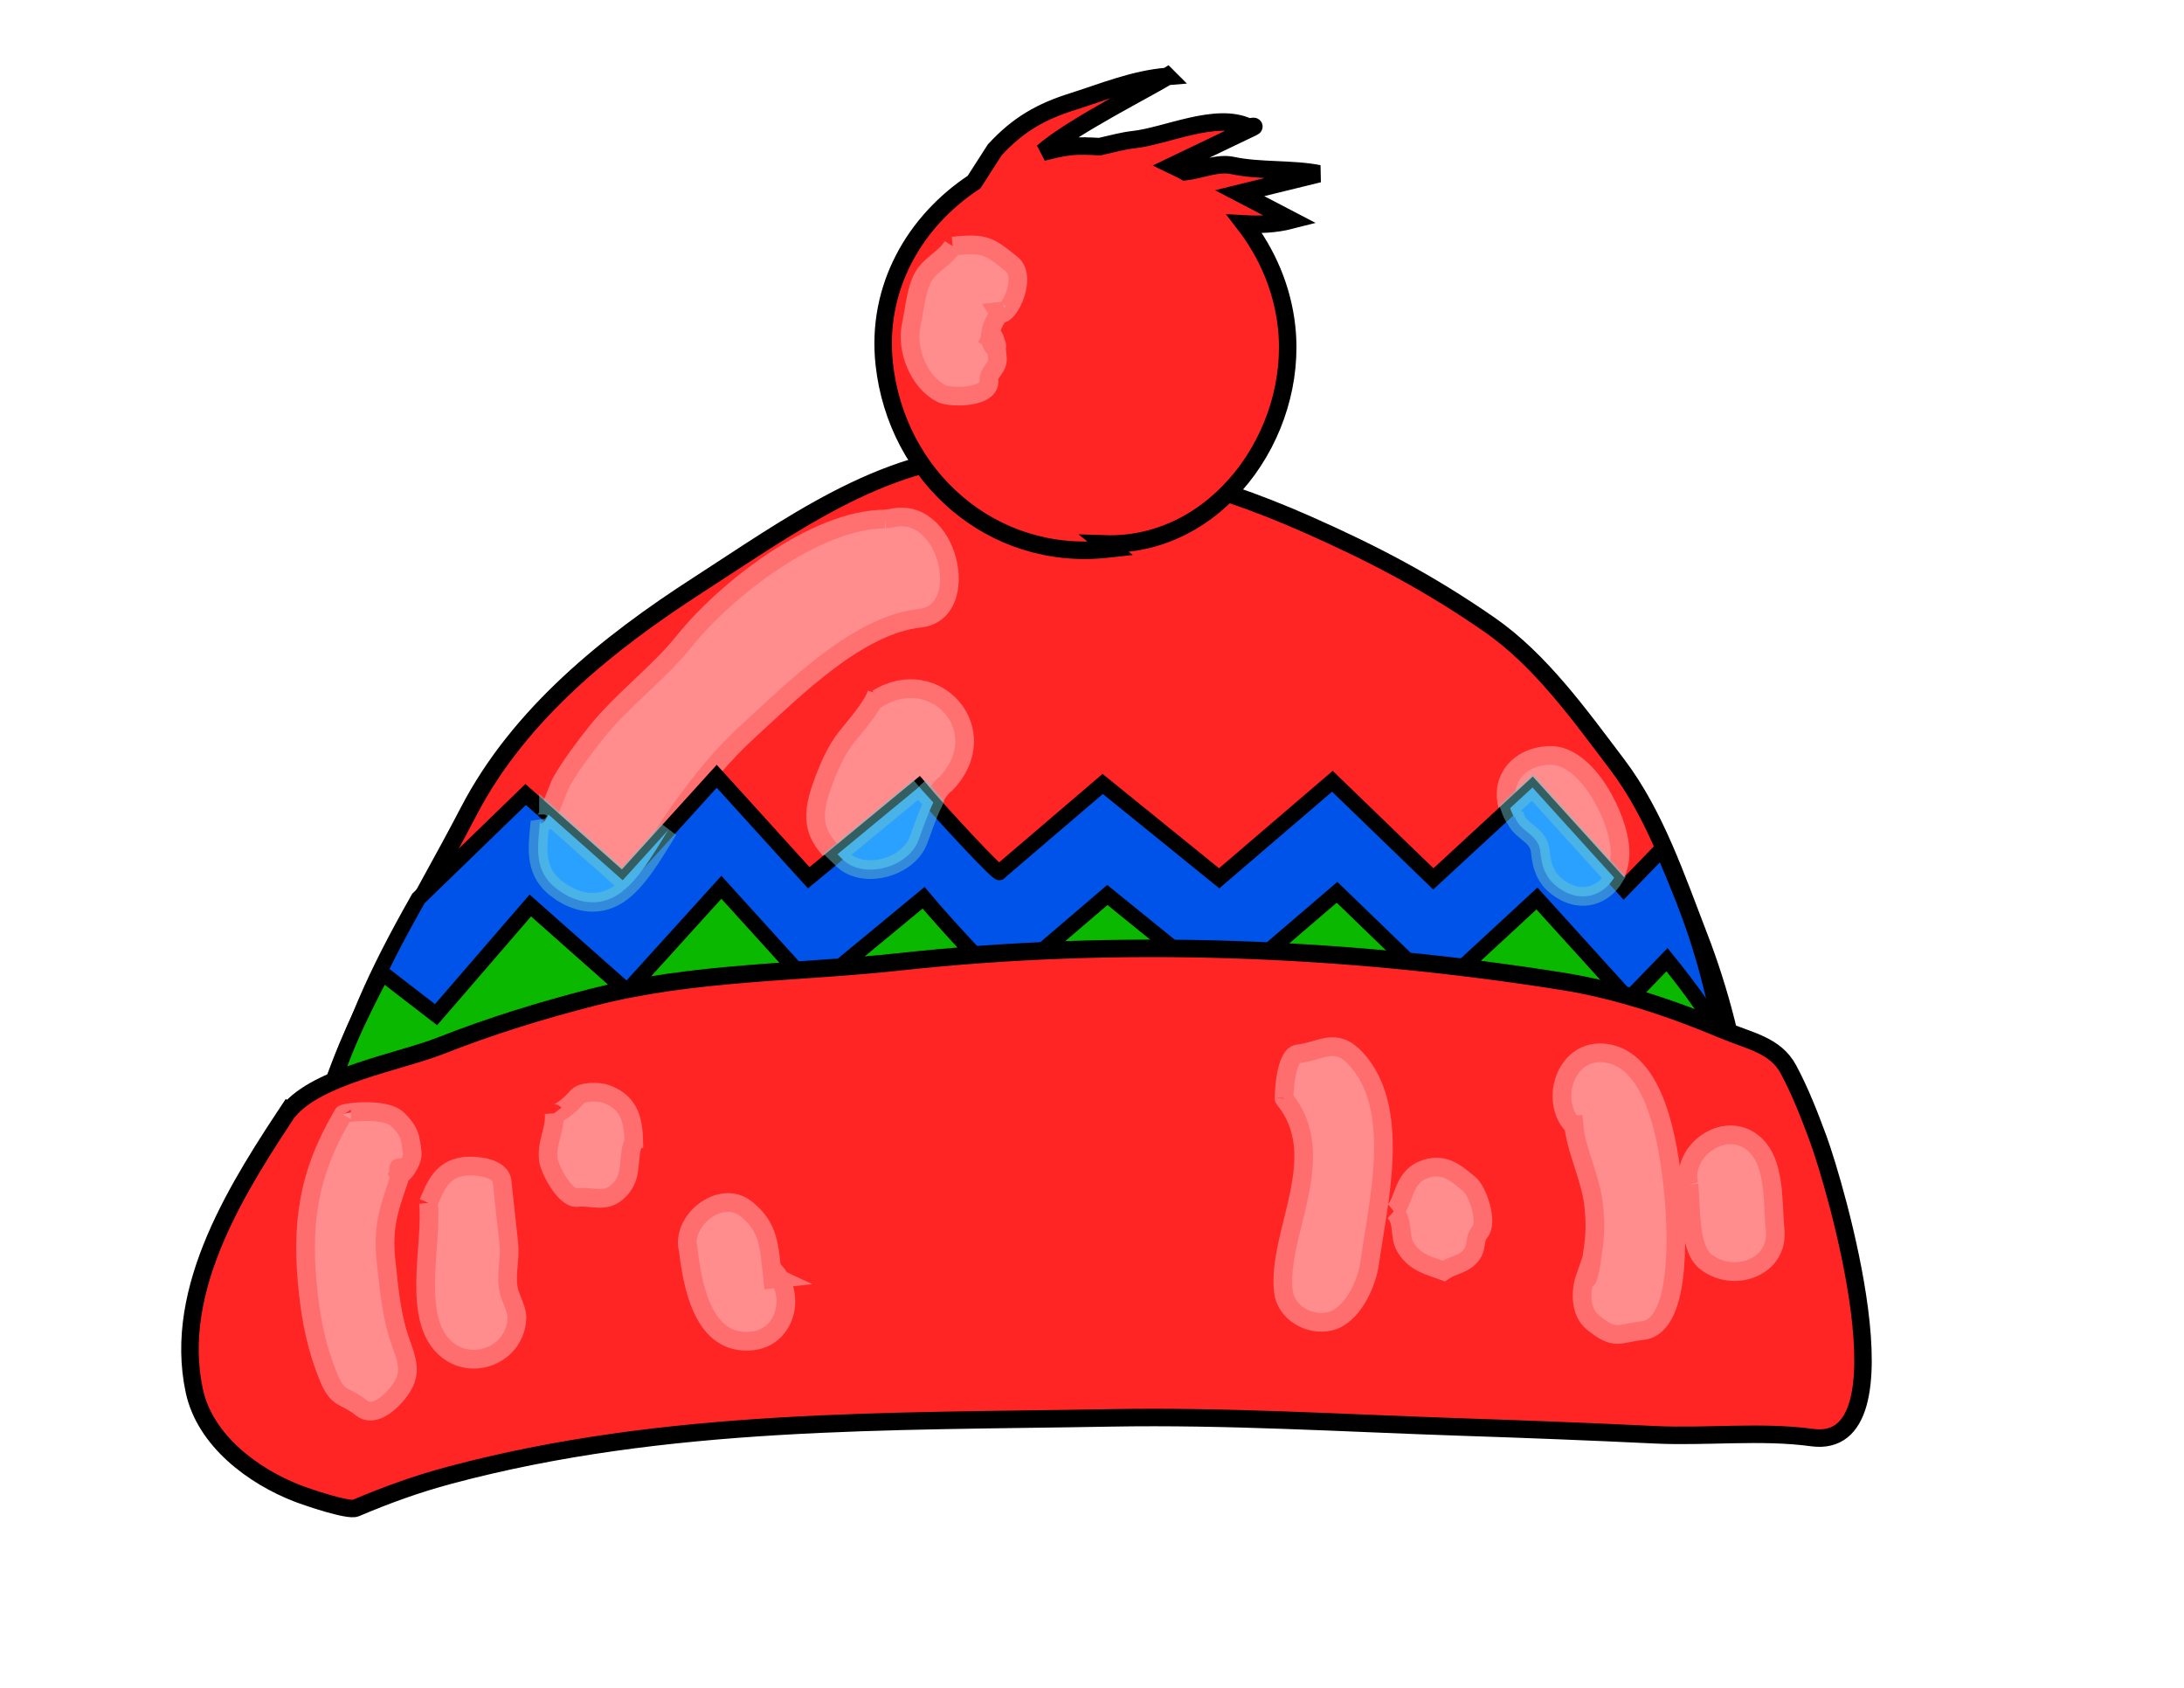 <?xml version="1.0"?><svg width="1056" height="816" xmlns="http://www.w3.org/2000/svg">
 <title>Gorro</title>

 <g>
  <title>Layer 1</title>
  <g id="layer1">
   <g transform="matrix(1.543, 0, 0, 1.543, -478.79, 589.22)" id="g26551">
    <path fill="#ff2525" stroke="#000000" stroke-width="5.482" stroke-miterlimit="4" id="path24536" d="m412.383,-35.448c10.629,-33.18 28.829,-61.548 44.791,-92.219c15.751,-30.275 43.516,-52.656 71.995,-70.99c27.415,-17.657 57.818,-40.139 91.643,-40.736c34.96,-0.618 67.587,7.898 98.944,21.748c21.084,9.316 38.357,18.401 57.272,31.502c16.012,11.074 28.419,28.483 40.04,43.822c12.013,15.822 18.696,36.012 25.807,54.371c5.91,15.282 12.073,37.09 12.751,53.434c-147.748,-0.317 -295.495,-0.617 -443.244,-0.933"/>
    <path fill="#ff2525" stroke="#000000" stroke-width="5.482" stroke-miterlimit="4" id="path24538" d="m676.101,-357.933c-10.494,0.853 -19.933,4.811 -29.731,7.916c-9.701,3.061 -16.852,6.981 -24.335,15.074l-6.506,10.128c-18.574,12.239 -30.749,33.064 -28.139,57.009c3.84,35.237 33.707,61.902 69.799,57.968c0.352,-0.038 0.698,-0.099 1.051,-0.137c-0.631,-0.492 -1.259,-0.968 -1.873,-1.462c35.258,1.183 60.763,-34.409 57.1,-68.018c-1.308,-11.998 -6.109,-23.062 -13.202,-32.25c4.723,0.264 9.519,0.13 14.663,-1.188c-5.4,-2.807 -10.771,-5.644 -16.171,-8.451c8.267,-2.039 16.535,-4.054 24.804,-6.075c-8.315,-1.675 -18.552,-0.767 -27.088,-2.604c-4.557,-0.979 -10.078,1.407 -14.755,1.964c-1.262,-0.732 -2.616,-1.277 -3.929,-1.919c8.349,-4.011 16.732,-8.003 25.078,-12.014c1.209,-0.59 -1.133,0.001 -1.325,-0.046c-10.089,-4.86 -25.756,2.808 -36.042,3.928c-3.151,0.343 -6.94,1.349 -10.598,2.193c-3.075,-0.158 -6.155,-0.345 -9.319,0c-2.921,0.318 -5.726,1.056 -8.542,1.736c9.212,-8.067 33.771,-20.342 39.057,-23.754z"/>
    <path fill="#ff8d8d" stroke="#ff7171" stroke-width="5.862" stroke-miterlimit="4" id="path24542" d="m587.608,-219.237c-21.89,0.11 -50.025,22.227 -62.896,38.265c-8.221,10.251 -19.224,18.191 -27.46,28.461c-3.766,4.706 -8.065,10.438 -11.03,15.634c-1.383,2.426 -5.675,16.324 -7.11,12.66c-0.653,7.406 -2.175,15.093 4.803,20.7c5.713,4.59 13.081,6.453 19.737,2.094c7.591,-4.97 13.755,-18.206 19.27,-25.87c7.253,-10.095 13.404,-17.845 22.609,-26.234c13.732,-12.499 33.604,-32.526 53.102,-34.651c16.679,-1.818 8.851,-36.093 -9.347,-31.241c-0.554,0.06 -1.124,0.123 -1.678,0.183"/>
    <path fill="#ff8d8d" stroke="#ff7171" stroke-width="5.862" stroke-miterlimit="4" id="path24544" d="m585.07,-164.628c-1.097,3.804 -6.857,10.459 -9.535,13.773c-3.366,4.17 -5.87,10.165 -7.674,15.268c-3.848,10.81 -2.398,16.476 6.846,23.873c6.732,5.379 19.944,1.664 23.034,-6.755c2.124,-5.75 4.764,-14.866 9.078,-17.968c15.561,-16.433 -3.337,-37.787 -21.583,-26.512c-0.044,-0.556 -0.106,-1.126 -0.166,-1.68"/>
    <path fill="#ff8d8d" stroke="#ff7171" stroke-width="5.862" stroke-miterlimit="4" id="path24546" d="m784.432,-126.93c0.445,5.639 7.456,6.098 8.083,11.853c0.578,5.302 1.759,8.977 6.405,12.036c9.621,6.337 19.465,-1.493 19.038,-12.262c-0.438,-10.717 -10.568,-30.14 -21.948,-29.867c-11.415,0.259 -17.393,10.215 -11.412,19.92c-0.044,-0.556 -0.106,-1.126 -0.166,-1.68"/>
    <path fill="#0053e8" fill-rule="evenodd" stroke="#000000" stroke-width="4.834" stroke-miterlimit="4" id="path25782" d="m623.51,-108.595l32.331,-27.645l36.497,29.561l35.481,-30.397l31.637,30.589l31.006,-28.641l28.685,31.647l12.078,-12.486c9.061,20.962 13.285,32.917 17.887,54.724l-217.577,-6.394c-14.133,-3.798 -190.992,29.29 -217.207,34.054c4.143,-23.074 13.987,-43.705 27.088,-66.779l33.603,-32.577l30.346,26.87l29.531,-32.577l28.833,31.79l34.523,-28.504c7.673,9.215 25.88,28.591 25.258,26.764z"/>
    <path fill="#ff8d8d" stroke="#ff7171" stroke-width="5.862" stroke-miterlimit="4" id="path24548" d="m608.85,-304.747c-2.457,3.935 -6.716,5.52 -9.153,9.487c-2.278,3.712 -2.925,11.015 -3.866,15.312c-1.63,7.478 2.335,17.845 9.549,21.405c2.977,1.458 15.431,1.375 14.827,-4.163c-0.282,-2.584 2.974,-3.873 2.624,-7.077c-0.304,-2.785 -0.615,-9.068 -2.335,-5.688c1.07,0.936 2.509,0.117 2.06,3.171c-4.266,-3.152 -0.531,-10.486 2.076,-12.111l-1.661,0.181c2.368,3.817 9.767,-10.555 4.318,-14.902c-6.991,-5.571 -8.221,-6.728 -18.439,-5.614l0,0"/>
    <path fill="#0bb800" fill-rule="evenodd" stroke="#000000" stroke-width="4.834" stroke-miterlimit="4" id="path26533" d="m624.967,-73.803l32.331,-27.645l36.497,29.561l35.481,-30.397l31.637,30.589l31.006,-28.641l28.685,31.647l12.078,-12.486c15.575,19.333 21.428,29.66 26.031,51.467l-225.72,-3.137c-14.133,-3.798 -193.435,-8.17 -219.65,-3.406c2.072,-11.537 9.251,-26.577 16.7,-40.719l16.903,13.028l29.531,-34.205l30.346,26.87l29.531,-32.577l28.833,31.79l34.523,-28.504c7.673,9.215 25.88,28.591 25.258,26.764z"/>
    <path fill="#ff2525" stroke="#000000" stroke-width="5.482" stroke-miterlimit="4" id="path313" d="m402.132,-36.029c-16.702,25.132 -37.922,57.564 -30.944,89.963c3.341,15.545 18.434,26.753 32.365,32.128c3.155,1.218 15.953,5.545 18.209,4.586c9.884,-4.184 19.063,-7.511 29.423,-10.287c67.839,-18.141 137.658,-16.717 207.167,-17.976c36.501,-0.65 73,1.637 109.501,2.855c20.345,0.669 40.653,1.461 60.981,2.438c16.079,0.778 33.392,-1.296 49.266,0.879c31.853,4.373 7.181,-79.462 1.957,-93.596c-2.745,-7.426 -5.579,-14.741 -9.311,-21.72c-4.099,-7.703 -12.248,-8.937 -20.684,-12.5c-15.839,-6.678 -33.051,-12.409 -50.054,-15.123c-68.248,-10.848 -138.995,-13.631 -207.841,-6.128c-32.149,3.504 -64.564,3.012 -96.145,11.106c-16.27,4.167 -31.989,9.021 -47.635,15.175c-12.877,5.071 -38.674,9.394 -47.666,20.51"/>
    <path fill="#ff8d8d" stroke="#ff6e6e" stroke-width="5.862" stroke-miterlimit="4" id="path315" d="m417.782,-32.641c-11.055,18.676 -13.221,34.481 -10.888,55.892c0.991,9.094 2.766,17.594 6.241,26.112c3.152,7.738 4.839,5.449 10.417,9.901c4.241,3.392 9.75,-2.608 11.38,-4.636c4.201,-5.229 3.5,-8.854 1.162,-15.204c-3.139,-8.555 -3.815,-16.936 -4.81,-26.064c-1.346,-12.35 1.574,-17.965 5.288,-29.372c-2.361,-0.32 -0.922,0.729 -1.495,1.861c0.954,1.747 4.675,-3.837 4.394,-6.421c-0.563,-5.168 -0.891,-6.932 -4.544,-10.541c-3.995,-3.945 -17.535,-2.147 -17.145,-1.527"/>
    <path fill="#ff8d8d" stroke="#ff6e6e" stroke-width="5.862" stroke-miterlimit="4" id="path317" d="m444.565,-4.998c1.39,12.752 -5.692,36.734 5.868,46.052c8.47,6.836 21.549,1.115 21.846,-10.021c0.072,-3.081 -2.417,-6.443 -2.792,-9.883c-0.53,-4.866 0.76,-8.759 0.232,-13.608c-0.64,-5.873 -1.521,-13.96 -2.101,-19.279c-0.497,-4.564 -9.001,-5.165 -12.386,-4.593c-6.321,1.045 -8.347,5.664 -10.667,11.333l0,0"/>
    <path fill="#ff8d8d" stroke="#ff6e6e" stroke-width="5.862" stroke-miterlimit="4" id="path319" d="m803.428,-30.524l0.183,1.678c-0.06,-0.554 -0.122,-1.124 -0.183,-1.678c-0.06,-0.554 -0.122,-1.124 -0.183,-1.678c-0.104,8.857 5.413,18.511 6.424,27.79c0.558,5.118 0.583,8.935 -0.175,13.975c-0.333,2.243 -1.477,11.995 -2.442,8.755c-1.541,4.396 -1.646,10.91 2.393,14.171c7.13,5.76 7.823,3.392 15.559,2.549c13.205,-1.439 10.525,-35.851 9.508,-45.181c-1.357,-12.45 -5.131,-40.223 -21.534,-41.798c-12.473,-1.187 -17.291,15.671 -9.368,23.093c-0.06,-0.554 -0.122,-1.124 -0.183,-1.678"/>
    <path fill="#ff8d8d" stroke="#ff6e6e" stroke-width="5.862" stroke-miterlimit="4" id="path321" d="m839.547,-10.69c0.742,6.812 -0.099,19.808 5.168,24.056c8.638,6.971 23.138,1.995 21.829,-10.019c-0.942,-8.641 0.459,-22.581 -8.142,-27.976c-8.95,-5.629 -21.345,4.024 -18.855,13.94"/>
    <path fill="#ff8d8d" stroke="#ff6e6e" stroke-width="5.862" stroke-miterlimit="4" id="path323" d="m712.669,-37.612c14.915,17.985 -2.204,42.092 -0.22,60.298c0.73,6.695 8.107,10.984 14.629,9.442c6.786,-1.605 11.486,-11.456 12.434,-18.334c2.539,-18.614 10.231,-48.366 -4.432,-64.036c-6.399,-6.841 -10.786,-2.22 -17.984,-1.436c-4.296,0.468 -4.463,14.358 -4.427,14.065"/>
    <path fill="#ff8d8d" stroke="#ff6e6e" stroke-width="5.862" stroke-miterlimit="4" id="path325" d="m747.077,-2.311c3.399,3.144 1.361,7.662 3.797,11.471c3.047,4.745 7.433,5.574 11.804,7.203c2.763,-1.914 5.605,-1.85 8.024,-4.27c2.875,-2.911 1.129,-5.217 3.372,-8.008c2.588,-3.202 -0.847,-12.913 -3.322,-14.902c-3.965,-3.201 -8.035,-7.359 -14.902,-4.318c-6.075,2.682 -5.576,10.218 -8.773,12.824"/>
    <path fill="#ff8d8d" stroke="#ff6e6e" stroke-width="5.862" stroke-miterlimit="4" id="path327" d="m483.953,-33.06c0.419,5.404 -2.443,8.739 -1.802,14.628c0.311,2.852 5.214,12.166 8.922,11.762c5.369,-0.585 9.55,2.406 14.08,-3.232c3.394,-4.224 1.744,-9.392 3.588,-13.974c0.06,0.554 0.122,1.124 0.183,1.678c-0.026,-8.028 -0.809,-13.97 -8.632,-16.887c-2.213,-0.829 -7.644,-0.967 -9.229,1.006c-2.005,2.477 -6.417,5.929 -7.11,5.02"/>
    <path fill="#ff8d8d" stroke="#ff6e6e" stroke-width="5.862" stroke-miterlimit="4" id="path329" d="m525.805,8.221c1.326,12.165 4.548,31.764 20.254,30.052c10.873,-1.185 14.031,-15.367 6.012,-22.727c0.515,1.455 0.273,2.347 2.044,3.173c-0.554,0.06 -1.107,0.121 -1.678,0.183c-1.128,-10.353 -1.069,-16.2 -8.341,-22.012c-7.886,-6.306 -20.588,3.653 -18.108,13.009c-0.06,-0.554 -0.123,-1.124 -0.183,-1.678"/>
    <path fill="#2ba1ff" stroke="#6bc5ce" stroke-width="5.862" stroke-miterlimit="4" stroke-opacity="0.482" id="path26535" d="m598.332,-135.344l-25.594,21.125c0.82,0.768 1.376,1.513 2.375,2.312c6.732,5.379 19.942,1.637 23.031,-6.781c1.26,-3.411 2.755,-7.896 4.625,-11.719c-1.418,-1.615 -3.356,-3.639 -4.438,-4.938zm192.188,0.219l-7,6.469c0.377,1.061 0.841,2.119 1.5,3.188c-0.044,-0.556 -0.127,-1.103 -0.188,-1.656c0.445,5.639 7.467,6.088 8.094,11.844c0.578,5.302 1.76,8.972 6.406,12.031c6.692,4.408 13.407,1.894 16.781,-3.625l-25.594,-28.25zm-308.344,8.469c-1.074,2.141 -2.103,3.63 -2.656,2.219c-0.653,7.406 -2.165,15.112 4.812,20.719c5.713,4.59 13.063,6.453 19.719,2.094c6.042,-3.956 11.027,-12.735 15.656,-20.188l-14.281,15.75l-23.25,-20.594z"/>
   </g>
  </g>
 </g>
</svg>